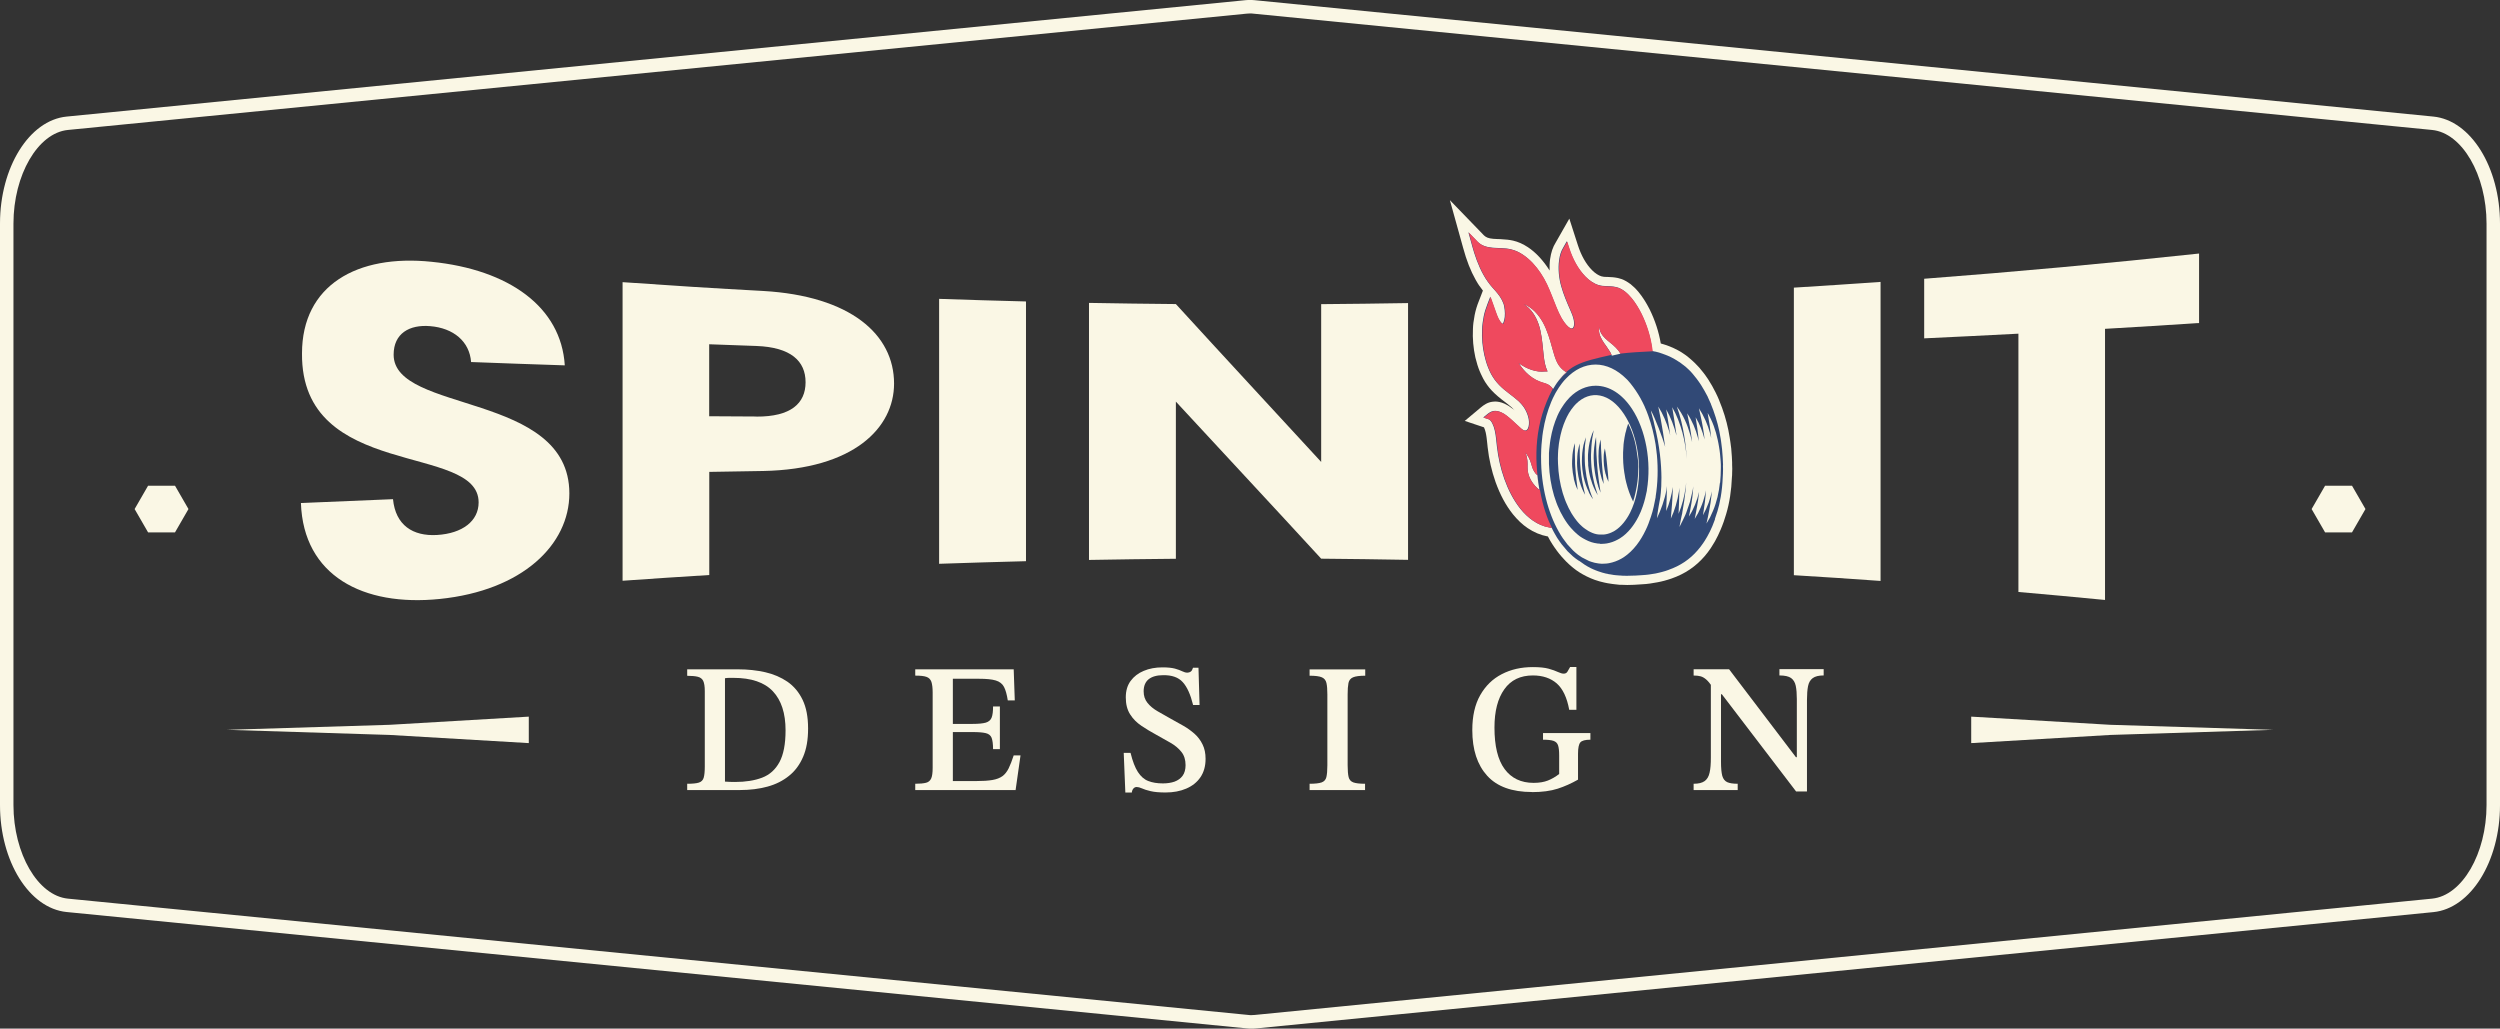 <svg xmlns="http://www.w3.org/2000/svg" id="Layer_2" viewBox="0 0 278.56 114.61"><rect x="0" y="0" width="278.56" height="114.61" fill="#333333" stroke="none"/><defs><style>      .cls-1 {        fill: #314976;      }      .cls-2 {        fill: #faf7e5;      }      .cls-3 {        fill: #ef495e;      }    </style></defs><g id="Layer_1-2" data-name="Layer_1"><g><path class="cls-2" d="M139.28,1.5c.12,0,.24,0,.36.02l131.35,12.96c3.35.33,6.07,5.01,6.07,10.43v64.79c0,5.42-2.72,10.1-6.07,10.43l-131.18,12.96c-.12.01-.24.02-.36.02s-.24,0-.36-.02L7.57,100.13c-3.35-.33-6.07-5.01-6.07-10.43V24.91c0-5.42,2.72-10.1,6.07-10.43L138.92,1.52c.12-.01.24-.02.36-.02M139.28,0c-.17,0-.34,0-.51.02L7.42,12.99c-4.16.41-7.42,5.65-7.42,11.92v64.79c0,6.28,3.26,11.51,7.42,11.92l131.52,12.97c.17.02.34.02.51.02s.34,0,.51-.02l131.18-12.96c4.16-.41,7.42-5.65,7.42-11.92V24.91c0-6.28-3.26-11.51-7.42-11.92L139.79.02c-.17-.02-.34-.02-.51-.02h0Z"></path><g><g><polygon class="cls-2" points="262.07 54.12 259.07 54.12 257.57 56.72 259.07 59.32 262.07 59.32 263.57 56.72 262.07 54.12"></polygon><polygon class="cls-2" points="19.5 54.12 16.5 54.12 15 56.72 16.5 59.32 19.5 59.32 21 56.72 19.5 54.12"></polygon></g><g><g><g><path class="cls-2" d="M48.98,66.74c-8.52.87-15.17-2.58-15.45-10.69,3.42-.15,6.84-.29,10.26-.43.28,2.89,2.2,4.15,4.91,3.99,2.82-.17,4.63-1.55,4.63-3.63,0-6.66-19.8-2.42-19.68-16.6,0-7.6,6.14-11.07,14.43-10.21,8.63.87,14.45,5.04,14.85,11.54-3.48-.11-6.96-.24-10.44-.37-.17-2.3-1.97-3.79-4.57-4-2.31-.19-4.06.82-4.06,3.18,0,6.56,19.58,4.13,19.58,15.46,0,5.69-5.2,10.82-14.45,11.76Z"></path><path class="cls-2" d="M85.02,52.48c-2,.03-4,.06-5.99.1,0,3.83,0,7.66,0,11.49-3.22.2-6.44.41-9.66.64,0-11.09,0-22.18,0-33.27,5.22.37,10.43.7,15.66.98,9.73.56,14.59,4.84,14.59,10.32,0,4.92-4.47,9.54-14.59,9.74ZM84.28,46.42c3.84.02,5.48-1.47,5.48-3.83,0-2.36-1.64-3.9-5.48-4.04-1.75-.06-3.5-.12-5.26-.19,0,2.68,0,5.35,0,8.02,1.75.01,3.51.02,5.26.03Z"></path><path class="cls-2" d="M104.64,33.3c3.23.11,6.45.21,9.68.29v28.94c-3.23.08-6.45.18-9.68.29,0-9.84,0-19.69,0-29.53Z"></path><path class="cls-2" d="M156.89,33.75c0,9.54,0,19.08,0,28.63-3.23-.06-6.45-.1-9.68-.13-5.4-5.88-10.79-11.66-16.19-17.5,0,5.84,0,11.67,0,17.51-3.23.03-6.45.07-9.68.13,0-9.55,0-19.09,0-28.64,3.23.06,6.45.1,9.68.13,5.4,5.91,10.79,11.72,16.19,17.59,0-5.86,0-11.72,0-17.58,3.23-.02,6.45-.07,9.68-.12Z"></path><path class="cls-2" d="M199.88,32.05c3.22-.2,6.44-.41,9.66-.64,0,11.11,0,22.21,0,33.32-3.22-.23-6.44-.45-9.66-.64,0-10.68,0-21.36,0-32.04Z"></path><path class="cls-2" d="M214.4,31.06c10.22-.78,20.43-1.71,30.63-2.81,0,2.58,0,5.16,0,7.74-3.49.23-6.99.45-10.48.65,0,10.07,0,20.14,0,30.21-3.21-.31-6.43-.61-9.65-.89,0-9.59,0-19.19,0-28.78-3.5.18-7,.36-10.5.52,0-2.21,0-4.43,0-6.64Z"></path></g><g><path class="cls-2" d="M184.76,44.18s.02.03.03.04c0,0,0,0,0,0l-.03-.04Z"></path><path class="cls-2" d="M184.76,44.18s.02.03.03.04c0,0,0,0,0,0l-.03-.04Z"></path><path class="cls-2" d="M184.91,44.35h0s.02.02.03.04l-.03-.04Z"></path><path class="cls-2" d="M184.91,44.35h0s.02.02.03.04l-.03-.04Z"></path></g></g><g><g><path class="cls-2" d="M188.52,41.58s.03.03.04.04c0,0,0,0,0,0l-.04-.05Z"></path><path class="cls-2" d="M188.52,41.58s.03.03.04.04c0,0,0,0,0,0l-.04-.05Z"></path><path class="cls-2" d="M188.7,41.79h0s.02.03.03.04l-.04-.04Z"></path><path class="cls-2" d="M188.7,41.79h0s.02.03.03.04l-.04-.04Z"></path><path class="cls-2" d="M180.72,65.16h-.25s-.46-.05-.46-.05c-.17-.02-.47-.05-.86-.12l-.35-.07-.25-.06c-.1-.02-.21-.05-.32-.08-.37-.1-.71-.23-.97-.34l-.11-.05c-.19-.08-.34-.15-.37-.17-.56-.28-1.04-.58-1.47-.93l-.18-.15c-.25-.21-.92-.78-1.67-1.79l-.06-.09s-.12-.16-.21-.29l-.22-.33c-.18-.28-.35-.57-.5-.87h-.04c-.76-.14-1.53-.46-2.22-.93-.58-.39-1.12-.91-1.62-1.52-.81-1.01-1.44-2.19-1.95-3.61-.43-1.22-.73-2.52-.88-3.87l-.04-.39c-.05-.46-.09-.89-.18-1.27-.05-.21-.11-.39-.18-.54,0,0,0-.01,0-.02l-2.15-.72,1.79-1.5c.34-.28.76-.58,1.33-.64.06-.01.16-.02.27-.02.15,0,.31.02.46.05.19.04.38.1.58.19.29.13.58.31.87.54.08.06.17.13.25.2-.18-.21-.41-.42-.72-.66-.13-.11-.27-.2-.4-.31-.24-.18-.49-.37-.73-.58-.49-.42-.89-.83-1.2-1.27-.16-.21-.3-.45-.43-.68l-.06-.12-.07-.14c-.1-.21-.21-.42-.29-.63-.17-.41-.32-.9-.47-1.51-.23-1.04-.32-2.1-.27-3.14.01-.45.07-.95.19-1.57.11-.55.27-1.08.48-1.59l.44-1.14-.27-.37c-.21-.26-.38-.56-.53-.82-.58-1.03-1.02-2.16-1.41-3.6l-1.47-5.29,3.8,3.93c.1.1.23.18.39.25.16.06.38.11.64.13.2.02.38.02.56.03.14,0,.28,0,.42.02.37.02.79.05,1.23.15.57.13,1.12.38,1.65.73.44.29.87.66,1.26,1.08.43.46.82.97,1.16,1.52-.01-.45,0-.87.06-1.28.1-.72.3-1.33.63-1.85l1.51-2.65.95,2.95c.37,1.16.92,2.13,1.59,2.8.35.35.71.58,1.04.68.17.05.37.07.63.07h.1c.31.01.7.03,1.12.12.27.06.56.16.8.3.21.11.42.25.61.39.31.25.6.53.9.9.44.54.82,1.14,1.21,1.9.61,1.24,1.02,2.51,1.24,3.8l.3.09h.01s.09.03.09.03c.11.03.33.1.62.22.17.07.29.12.42.18h0c.36.17.64.32.86.46l.27.18.19.13c.13.09.26.19.38.3l.35.3c.12.11.21.19.3.28.14.13.32.32.49.51l.32.39.04.05.13.16c.11.13.23.31.34.47l.16.23s.32.51.4.66l.07.12c.14.25.27.49.38.72.16.32.27.57.37.81l.04.11c.11.26.21.53.3.77.4,1.1.68,2.2.85,3.32.03.16.08.52.08.52.03.23.07.48.09.69l.02.27c.02.22.04.45.05.64.01.19.02.42.03.64v.27c.02.31.02.58,0,.95,0,.13,0,.26-.02.4-.06,1.5-.27,2.89-.64,4.12l-.05.16c-.07.22-.15.47-.22.69-.11.32-.24.64-.34.88-.18.44-.43.94-.63,1.3l-.1.17c-.16.27-.28.46-.39.63-.11.16-.22.32-.33.46-.1.13-.22.28-.34.42-1,1.16-2.2,1.97-3.69,2.49-.15.05-.26.09-.37.12-.31.1-.59.17-.81.22l-.39.08c-.13.03-.44.08-.84.14-.18.02-.26.03-.42.05l-.42.03-.93.06c-.37.02-.61.02-.75.02l-.62-.02Z"></path><path class="cls-1" d="M178.28,60.58c-.14,0-.21-.01-.27-.02-.28-.04-.48-.08-.69-.15l-.22-.08-.15-.06-.27-.13-.26-.14-.12-.07-.25-.16c-.08-.06-.16-.12-.23-.18l-.24-.21-.23-.22-.31-.33-.21-.25-.21-.28c-.06-.09-.13-.18-.19-.28-.07-.11-.14-.21-.2-.32-.25-.41-.48-.87-.68-1.36-.05-.12-.1-.24-.14-.36-.09-.24-.17-.49-.25-.74-.33-1.11-.53-2.33-.57-3.55-.01-.4-.01-.8,0-1.2l.03-.4c.02-.27.05-.53.09-.79.02-.13.04-.26.06-.39.16-.94.42-1.8.76-2.58.05-.12.11-.23.16-.34.08-.15.16-.3.24-.44l.06-.09c.09-.14.18-.28.27-.41.09-.13.19-.26.29-.38.15-.18.26-.3.36-.4.84-.84,1.84-1.29,2.89-1.29,1.51,0,2.94.91,4.03,2.56,1.55,2.34,2.2,5.9,1.67,9.07v.06c-.06.29-.12.57-.19.85-.04.16-.08.3-.12.44-.04.15-.09.3-.14.44-.14.42-.3.81-.49,1.17-.24.48-.53.92-.84,1.31-.37.45-.78.83-1.23,1.11-.08.05-.15.09-.23.13-.4.22-.81.36-1.22.43-.09.01-.16.02-.24.03l-.34.02h-.18Z"></path><path class="cls-2" d="M175.62,44.98c-.09.09-.18.19-.26.29-.01.01-.02.03-.03.04-.08.1-.17.21-.25.32,0,0,0,0,0,0-.08.11-.15.23-.23.35-.02.03-.03.05-.05.08-.07.12-.14.25-.21.39-.05.1-.1.2-.14.3-.32.71-.55,1.5-.69,2.33-.02.12-.04.24-.06.36-.03.24-.06.48-.08.73,0,.12-.02.25-.02.37-.02.37-.02.74,0,1.12.04,1.12.22,2.25.53,3.29.07.23.15.46.23.68.04.11.08.22.13.33.18.43.38.85.61,1.23.06.1.12.19.18.28.06.09.12.17.17.25.02.03.04.05.06.08.04.05.08.11.12.16.02.03.05.06.07.09.04.05.07.09.11.13.02.03.05.06.07.08.04.04.08.08.11.12.03.03.05.05.08.08.04.04.08.08.12.11.02.02.05.05.07.07.05.04.09.08.14.12.02.01.03.03.05.04.06.05.13.1.19.14.03.02.05.04.08.05.04.03.08.05.12.08.03.02.06.04.09.06.03.02.07.04.1.06.03.02.07.04.1.05.03.02.07.03.1.05.04.02.07.03.11.05.03.01.06.02.09.04.04.01.07.03.11.04.03,0,.05.02.08.03.15.05.3.08.45.1.02,0,.03,0,.05,0,.05,0,.09,0,.14.01.02,0,.04,0,.06,0,.05,0,.09,0,.14,0,.02,0,.04,0,.05,0,.05,0,.1,0,.14,0,.01,0,.03,0,.04,0,.05,0,.1-.01.16-.02,0,0,0,0,.01,0,.3-.05.6-.15.89-.31,0,0,0,0,.01,0,.06-.03.11-.06.17-.1,0,0,0,0,0,0,.35-.22.67-.51.98-.89.26-.32.5-.69.72-1.12.16-.33.31-.68.43-1.04,0,0,0,0,0,0,.04-.13.08-.26.12-.39h0c.04-.13.07-.26.11-.39,0,0,0,0,0-.01.07-.27.12-.54.17-.82,0,0,0,0,0,0,.47-2.84-.06-6.15-1.52-8.34-1.57-2.38-3.74-2.73-5.35-1.12ZM175.37,53.34c-.1-.43-.16-.88-.19-1.32-.03-.45,0-.89.03-1.34.01-.11.03-.22.04-.33l.06-.33.07-.32c.03-.11.06-.21.1-.32v.66c0,.22,0,.44,0,.65.01.22.02.43.02.65,0,.11,0,.22,0,.32l.02.32c.02.43.07.86.11,1.3.05.43.11.86.16,1.31-.2-.4-.33-.83-.44-1.26ZM176.04,53.78c-.14-.47-.23-.96-.28-1.44-.02-.24-.04-.49-.04-.74,0-.25.02-.49.03-.74.01-.24.04-.49.09-.73.05-.24.1-.48.18-.71v.73c-.01.12-.01.24,0,.36,0,.12,0,.24.01.36.02.24.02.48.03.72.01.24.03.48.06.71.04.47.11.95.2,1.42.08.47.2.94.3,1.41-.25-.42-.44-.88-.57-1.35ZM177.05,54.86c-.14-.27-.24-.55-.35-.83-.2-.57-.32-1.16-.39-1.76-.03-.3-.05-.6-.05-.9.01-.3.01-.6.04-.9.01-.15.04-.3.06-.45.03-.15.05-.3.08-.44.07-.29.17-.58.27-.86-.02.3-.07.59-.1.88-.02.15-.02.29-.02.44,0,.15-.02.29-.02.44.01.59,0,1.17.08,1.75.06.58.16,1.15.3,1.72.08.28.15.57.24.84.09.28.2.55.32.83-.19-.23-.34-.49-.48-.76ZM177.27,53.47c-.1-.3-.15-.61-.22-.92-.03-.15-.04-.31-.06-.47l-.03-.23v-.24c-.03-.31-.03-.63-.02-.94l.04-.47c.01-.16.04-.31.06-.47.1-.62.27-1.23.54-1.8-.13.61-.22,1.22-.26,1.83-.05.61-.06,1.22-.02,1.83.03.61.11,1.21.24,1.81.11.6.31,1.18.49,1.78-.32-.54-.59-1.11-.75-1.72ZM178.07,54.15c-.08-.25-.16-.5-.21-.76-.06-.25-.11-.52-.15-.78-.04-.26-.07-.52-.1-.78-.04-.53-.05-1.05-.01-1.58,0-.26.06-.52.09-.78l.06-.39c.02-.13.06-.26.09-.38l.02.79v.39c0,.13,0,.26.01.39.02.26.01.51.04.77.01.26.03.52.05.77,0,.13.02.26.03.38.01.13.03.26.04.39.02.26.06.51.09.77.03.26.08.51.11.77.04.26.09.51.12.77-.11-.24-.2-.49-.29-.73ZM178.47,53.34c-.06-.2-.11-.4-.16-.61-.05-.21-.07-.41-.11-.62-.03-.21-.04-.42-.07-.63-.02-.42-.03-.84,0-1.26,0-.21.05-.42.08-.63.04-.21.07-.41.13-.62.02.21.04.42.05.63,0,.21,0,.41.02.62.02.41.04.82.07,1.23.02.41.07.82.1,1.23l.06.62c.02.21.04.41.05.63-.08-.19-.15-.39-.22-.59ZM178.89,52.79c-.08-.31-.13-.62-.17-.94-.03-.32-.04-.64-.03-.95,0-.32.05-.63.13-.94.07.32.1.62.15.93.03.31.08.62.1.92.04.31.06.62.09.93.02.16.02.31.04.47.01.16.02.31.02.48-.14-.29-.25-.59-.32-.9ZM181.13,48.2s0,0,0,0l.13-.51c.02-.08.05-.16.08-.25.03-.08.05-.16.07-.23,0,0,0-.02,0-.03h0c.28.54.53,1.18.72,1.9.16.63.28,1.34.37,2.12.01.11.02.23.03.34h0s0,0,0,0l.02.43s0,.07,0,.1c0,.52-.03,1.03-.09,1.53-.1.83-.28,1.61-.49,2.29-.34-.69-.59-1.4-.77-2.13l-.1-.43s-.02-.08-.02-.12c-.02-.1-.04-.2-.05-.31-.01-.07-.02-.15-.04-.22l-.07-.52c-.01-.17-.04-.4-.05-.58l-.02-.58c0-.17,0-.4,0-.58.01-.25.03-.57.05-.86,0,0,0-.01,0-.02,0-.09.02-.18.03-.26,0,0,0,0,0,0l.08-.52c.02-.12.06-.29.11-.56Z"></path><path class="cls-1" d="M191.99,51.84c-.01-.27-.02-.62-.04-.89-.02-.27-.05-.62-.07-.89-.02-.19-.05-.43-.08-.65-.01-.08-.02-.16-.03-.23,0,0,0,0,0,0,0-.02-.02-.11-.04-.27-.18-1.17-.47-2.21-.79-3.09,0-.01,0-.02-.01-.04-.08-.23-.18-.48-.29-.75v-.04s-.03-.03-.03-.04c-.09-.22-.2-.45-.31-.69,0-.01-.01-.03-.02-.04v-.02c-.12-.21-.23-.43-.36-.66l-.02-.04s-.03-.05-.05-.08c-.08-.14-.16-.28-.25-.42-.03-.06-.07-.11-.1-.16,0,0-.01-.02-.02-.03,0,0,0,0,0,0,0,0-.01-.02-.02-.03-.13-.18-.28-.42-.42-.59-.04-.05-.08-.1-.13-.16,0,0,0,0,0,0-.06-.08-.13-.16-.2-.25-.05-.06-.1-.12-.14-.17-.14-.17-.29-.32-.43-.45-.08-.07-.16-.15-.24-.22,0,0-.02-.01-.02-.02-.03-.02-.05-.05-.08-.07-.02-.01-.03-.03-.05-.04,0,0-.02-.01-.03-.02-.03-.03-.07-.06-.1-.08-.02-.01-.03-.03-.05-.04,0,0,0,0,0,0,0,0-.01,0-.02-.01-.1-.09-.21-.17-.3-.23-.03-.02-.06-.04-.1-.07-.04-.03-.07-.05-.11-.07,0,0,.02.01.02.02-.06-.04-.13-.09-.21-.14l-.03-.02s-.01,0-.02-.01c-.19-.12-.43-.26-.71-.39-.01,0-.03-.01-.04-.02,0,0,0,0,0,0-.12-.05-.23-.1-.33-.14h-.02s-.02-.02-.03-.02c-.25-.1-.44-.16-.49-.18-.05-.01-.1-.03-.16-.05,0,0,.02,0,.02,0l-.23-.07c-.1-.03-.23-.06-.35-.09,0,0-.02,0-.03,0-.1-.02-.22-.05-.33-.07l-.04-.35h0c-.19-1.34-.6-2.63-1.19-3.83-.3-.6-.65-1.18-1.08-1.71-.22-.26-.46-.52-.74-.74-.14-.11-.29-.21-.46-.3-.16-.09-.36-.16-.54-.2-.36-.08-.71-.09-1.03-.1-.32-.01-.61-.03-.88-.11-.55-.16-1.05-.51-1.48-.94-.86-.87-1.46-2.02-1.84-3.21l-.24-.74-.38.67h0c-.29.46-.42.96-.48,1.45-.07.49-.07.98-.03,1.46.04.48.13.97.26,1.43.13.46.29.92.46,1.35.17.44.36.86.54,1.28l.13.31c.04.1.08.2.12.3.07.2.13.39.16.58.03.19.04.37.02.52-.02.16-.08.28-.13.32-.05.04-.1.06-.19.04-.02,0-.04-.01-.07-.02-.03-.01-.07-.03-.1-.05-.07-.04-.14-.09-.2-.15-.27-.24-.51-.59-.73-.96-.21-.37-.39-.77-.56-1.19-.35-.83-.65-1.71-1.06-2.57-.41-.86-.94-1.66-1.58-2.35-.33-.35-.69-.66-1.09-.93-.4-.27-.84-.48-1.32-.59-.35-.09-.7-.11-1.05-.13-.34-.02-.68-.02-1.01-.05-.33-.03-.64-.09-.93-.2-.29-.11-.54-.27-.75-.49l-1-1.03.39,1.4v.02c.32,1.16.71,2.29,1.29,3.33.15.26.3.52.48.76l.27.36c.09.12.19.23.29.34.4.44.77.86,1.01,1.34.06.12.11.24.16.36.02.06.04.12.06.18l.04.19c.05.25.07.51.08.77,0,.26-.02.52-.08.74-.02.05-.03.11-.05.16l-.02.07-.03.06s-.04.06-.06.1c0,0-.01.01-.02.02-.02-.01-.06-.03-.1-.07-.06-.05-.13-.13-.19-.22-.06-.09-.12-.19-.18-.3-.22-.45-.38-1-.58-1.54l-.32-.89-.32.83h0c-.18.46-.33.93-.42,1.4-.09.47-.16.95-.17,1.43-.05.96.04,1.92.25,2.86.11.47.24.94.43,1.4.08.23.2.45.31.68.13.22.25.44.41.65.3.41.66.77,1.04,1.09.37.32.76.58,1.1.86.35.27.66.55.92.87.13.16.23.3.33.48.1.17.18.36.25.54.14.37.21.76.18,1.11-.01.17-.05.34-.11.47-.06.13-.13.19-.19.22-.03.01-.07.02-.11.02-.05,0-.1,0-.16-.03-.06-.02-.12-.05-.17-.09-.06-.03-.13-.1-.2-.16-.29-.25-.62-.58-.97-.89-.18-.16-.36-.32-.56-.47-.2-.16-.41-.3-.65-.4-.12-.05-.24-.09-.37-.12-.13-.03-.27-.04-.42-.02-.3.03-.56.22-.79.41l-.39.32.61.2h0s.12.06.2.15c.07.08.14.19.2.31.12.24.21.5.27.78.13.56.17,1.16.24,1.77.14,1.24.41,2.46.83,3.64.42,1.18.99,2.32,1.78,3.32.4.5.87.95,1.4,1.32.54.37,1.15.65,1.82.76l.28.05c.11.23.22.45.35.67.08.14.17.29.25.43.08.13.16.25.25.37l.27.37.65.77.59.56c.1.08.19.16.3.24l.31.22.13.07c.39.3.79.56,1.2.76.02,0,.04.02.05.03,0,0,.14.07.35.16h.03s.03.03.04.03c.23.09.53.21.85.3.1.03.2.05.3.08.05.01.1.03.15.04h.07c.1.04.19.05.28.07h.01s.02,0,.03,0c.35.07.61.1.75.11.05,0,.1,0,.15.01.09,0,.18.02.25.02h.05c.08,0,.16.01.24.02h.08c.11,0,.24.01.36.01,0,0,.01,0,.02,0,.07,0,.33,0,.75-.02.01,0,.03,0,.04,0,0,0,0,0,.01,0,.03,0,.06,0,.09,0h0l.8-.05c.12,0,.27-.02.38-.03,0,0,.02,0,.02,0,.15-.01.21-.02.37-.04.37-.05.66-.1.76-.12.07-.01.2-.04.35-.08h.01s0,0,0,0c.2-.05.46-.11.74-.2h0s0,0,0,0c.09-.03.19-.06.29-.1.02,0,.03-.01.05-.02,1.31-.46,2.37-1.17,3.24-2.18,0,0,0,0,0,0,.11-.13.21-.26.32-.39.09-.12.19-.26.29-.4.11-.15.21-.32.33-.52.05-.08.09-.15.13-.22.2-.34.42-.8.57-1.16.09-.22.21-.52.29-.75,0,0,0-.02,0-.02,0,0,0-.01,0-.02v-.03c.09-.24.18-.53.25-.76,0,0,0-.02.02-.05.27-.91.54-2.19.6-3.88,0-.13.01-.26.02-.37v-.02c.01-.34.02-.58,0-.87ZM184.57,50.31c.02.13.04.27.05.4.14,1.53.1,3.11-.14,4.61v.07c-.07.37-.14.73-.22,1.08-.05.2-.09.38-.14.56-.05.19-.11.37-.17.55-.17.53-.36,1.03-.58,1.48-.29.61-.62,1.16-.99,1.64-.43.56-.91,1.02-1.43,1.37-.09.06-.18.11-.26.16-.45.26-.93.43-1.4.52-.1.02-.19.03-.26.04l-.4.02h-.22c-.16-.01-.24-.02-.31-.03-.31-.04-.54-.1-.78-.18l-.26-.09-.79-.4-.43-.29c-.09-.07-.18-.14-.27-.22l-.29-.26-.63-.68-.5-.67c-.07-.11-.15-.23-.23-.35-.08-.13-.16-.27-.24-.41-.3-.53-.57-1.1-.81-1.72-.06-.15-.12-.3-.17-.46-.11-.31-.21-.62-.3-.94-.4-1.41-.64-2.97-.68-4.51-.02-.51-.01-1.02.01-1.53l.03-.51c.03-.34.06-.67.1-1.01.02-.17.04-.33.07-.49.19-1.19.5-2.29.91-3.27.06-.14.12-.29.19-.43.09-.19.19-.38.28-.55l.07-.12c.1-.18.21-.35.32-.52.11-.17.23-.33.34-.47.17-.22.3-.37.43-.5.97-1.03,2.12-1.58,3.32-1.58s2.4.57,3.44,1.61c0,0,0,0,0,0,.04.04.08.09.13.13.06.07.13.14.19.22.04.05.08.09.12.14.07.08.13.17.2.26.03.04.06.08.1.13.1.13.19.27.29.41.09.14.18.28.27.42.02.03.04.07.06.1.07.11.13.23.2.34.02.03.03.07.05.1.06.12.13.24.19.36.01.03.03.05.04.08.06.13.13.26.19.4,0,.02.02.04.02.06.06.14.13.29.19.44,0,.01,0,.02.01.03.06.16.12.32.18.48,0,0,0,0,0,0,.36,1.01.63,2.08.81,3.19.04.26.07.52.1.79ZM178.2,36.4c0,.26.08.51.2.72.12.22.28.4.46.58.18.17.37.33.57.49.2.16.41.34.61.54.19.19.37.41.52.68-.31.06-.63.14-.96.22-.05-.13-.11-.27-.19-.41-.12-.2-.26-.41-.41-.62-.16-.21-.31-.43-.45-.66-.14-.23-.26-.48-.33-.75-.07-.26-.08-.54-.02-.79ZM169.22,40.46c.46.33.95.6,1.46.76.25.08.5.14.75.17.12.01.25.02.37.02.12,0,.24-.01.38-.02.08,0,.17,0,.26,0-.14-.3-.24-.61-.3-.9-.11-.54-.15-1.03-.2-1.52-.1-.98-.19-1.93-.49-2.82-.15-.45-.36-.88-.63-1.27-.27-.39-.62-.74-1.04-1,.46.18.88.47,1.24.83.36.36.66.78.91,1.23.49.9.77,1.9,1.03,2.84.14.47.26.95.43,1.35.16.4.37.71.65.98.15.15.33.27.51.38-.14.13-.29.24-.42.38-.14.15-.27.3-.46.54-.12.16-.25.33-.36.51-.09.13-.17.28-.26.42-.12-.15-.24-.28-.38-.38-.08-.06-.16-.11-.26-.15-.1-.05-.23-.09-.37-.13-.14-.04-.29-.09-.45-.15-.15-.06-.3-.13-.44-.2-.28-.15-.54-.33-.77-.52-.46-.39-.83-.84-1.14-1.32ZM170.41,53.15c-.1-.24-.16-.5-.19-.75-.02-.25-.01-.48-.01-.7,0-.43-.07-.87-.26-1.28.3.34.52.76.65,1.22.07.22.12.44.2.62.08.18.18.35.3.5.06.07.13.14.2.2.05.55.14,1.08.23,1.61-.07-.05-.15-.1-.21-.16-.39-.35-.71-.78-.91-1.27ZM191.64,53.8c-.06.53-.14,1.06-.27,1.59-.13.52-.29,1.04-.5,1.53-.11.24-.21.49-.33.73-.13.24-.26.47-.4.69.05-.26.11-.52.17-.77l.15-.77c.1-.51.18-1.01.23-1.52.02-.18.03-.36.05-.53-.09.42-.2.84-.35,1.25-.18.49-.39.95-.64,1.41.06-.51.17-1.01.22-1.51.05-.42.09-.84.11-1.26-.03.16-.06.32-.1.48-.12.48-.27.96-.47,1.41-.1.22-.2.45-.31.66-.12.22-.24.43-.37.63.04-.24.09-.48.14-.71.04-.24.08-.47.13-.71.09-.47.15-.93.2-1.4,0-.07.01-.13.02-.2-.11.49-.26.97-.45,1.43-.1.23-.2.45-.31.68-.11.22-.25.44-.38.65.04-.25.1-.49.15-.73.04-.24.09-.48.13-.73.08-.47.15-.95.18-1.43.01-.16.02-.33.03-.49-.02.14-.04.28-.06.42-.06.29-.13.57-.2.86l-.1.43c-.04.14-.09.28-.14.42l-.29.83c-.03.07-.05.14-.08.2l-.09.2c-.06.13-.12.27-.19.4-.13.26-.26.52-.39.78.05-.29.1-.57.16-.86.03-.14.06-.28.09-.42l.05-.21c.01-.07.02-.14.03-.21l.14-.84c.02-.14.05-.28.07-.42l.05-.42c.03-.28.07-.56.11-.84.01-.25.03-.49.05-.74-.02.18-.04.36-.06.54-.14,1.01-.39,2.01-.79,2.95.04-.98.09-1.94.1-2.9-.02.14-.04.29-.06.43-.17,1.04-.45,2.05-.9,3,.09-1.04.18-2.06.21-3.07,0-.15,0-.3.01-.45-.14.92-.37,1.83-.74,2.68.04-.94.08-1.86.08-2.78-.02.15-.04.3-.06.46-.16.97-.62,2.25-1.05,3.13.04-.55.34-2.17.36-2.26,0,0,.6-3.3-.66-8.24-.06-.38-.32-1.14-.38-1.53.46.79,1.36,3.19,1.6,4.07-.02-.14-.22-1.45-.24-1.59-.15-.96-.33-1.92-.53-2.9.54.85.92,1.79,1.21,2.75.04.15.08.31.12.46-.12-.96-.28-1.92-.45-2.9.52.91.88,1.9,1.15,2.91,0-.06-.01-.12-.02-.18-.13-.98-.29-1.96-.46-2.97.51.88.87,1.85,1.14,2.83.26.96.42,1.96.48,2.95-.04-.85-.13-1.7-.27-2.54-.18-1.11-.44-2.22-.83-3.31.71.93,1.18,2.03,1.5,3.16.07.26.14.53.2.8-.01-.11-.02-.22-.04-.33-.06-.48-.13-.95-.22-1.43-.04-.24-.09-.48-.14-.72-.06-.24-.11-.48-.15-.73.55.83.95,1.77,1.2,2.74.03.12.06.25.09.37-.07-.88-.2-1.76-.35-2.67.46.76.78,1.61,1,2.48-.02-.17-.04-.35-.06-.52-.07-.49-.15-.98-.25-1.47-.09-.49-.22-.98-.32-1.49.56.86.98,1.82,1.25,2.82.05.17.09.34.12.51-.09-.93-.23-1.86-.4-2.81.54.92.9,1.94,1.12,2.99l.08.39.07.4c.05.27.08.52.11.79.03.27.05.53.07.8l.02.39c0,.13,0,.27,0,.4,0,.55-.03,1.07-.08,1.61Z"></path></g><path class="cls-3" d="M171.53,54.58c-.07-.05-.15-.1-.21-.16-.39-.35-.71-.78-.91-1.27-.1-.24-.16-.5-.19-.75-.02-.25-.01-.48-.01-.7,0-.43-.07-.87-.26-1.28.3.34.52.76.65,1.22.07.22.12.44.2.62.08.18.18.35.3.5.06.07.13.14.2.2.05.55.14,1.08.23,1.61-.61-3.69-.55-7.42,1.49-11.26-.12-.15-.24-.28-.38-.38-.08-.06-.16-.11-.26-.15-.1-.05-.23-.09-.37-.13-.14-.04-.29-.09-.45-.15-.15-.06-.3-.13-.44-.2-.28-.15-.54-.33-.77-.52-.46-.39-.83-.84-1.14-1.32.46.33.95.6,1.46.76.25.08.5.14.75.17.12.01.25.02.37.02.12,0,.24-.01.38-.02.08,0,.17,0,.26,0-.14-.3-.24-.61-.3-.9-.11-.54-.15-1.03-.2-1.52-.1-.98-.19-1.93-.49-2.82-.15-.45-.36-.88-.63-1.27-.27-.39-.62-.74-1.04-1,.46.18.88.47,1.24.83.36.36.66.78.91,1.23.49.9.77,1.9,1.03,2.84.14.47.26.95.43,1.35.16.4.37.71.65.98.15.15.33.27.51.38-.14.13-.29.24-.42.38-.14.15-.27.3-.46.54-.12.16-.25.33-.36.51-.09.13-.17.28-.26.42,1.62-2.7,2.97-3,6.52-3.8-.04-.1-.08-.2-.14-.3-.12-.2-.26-.41-.41-.62-.16-.21-.31-.43-.45-.66-.14-.23-.26-.48-.33-.75-.07-.26-.08-.54-.02-.79,0,.26.08.51.2.72.12.22.28.4.46.58.18.17.37.33.57.49.2.16.41.34.61.54.18.18.36.4.5.65,1.11-.13,2.3-.2,3.6-.26l-.04-.35h0c-.19-1.34-.6-2.63-1.19-3.83-.3-.6-.65-1.18-1.08-1.71-.22-.26-.46-.52-.74-.74-.14-.11-.29-.21-.46-.3-.16-.09-.36-.16-.54-.2-.36-.08-.71-.09-1.03-.1-.32-.01-.61-.03-.88-.11-.55-.16-1.05-.51-1.48-.94-.86-.87-1.46-2.02-1.84-3.21l-.24-.74-.38.67h0c-.29.46-.42.96-.48,1.45-.07.49-.07.98-.03,1.46.04.48.13.97.26,1.43.13.46.29.92.46,1.35.17.44.36.86.54,1.28l.13.31c.04.1.08.2.12.3.07.2.13.39.16.58.03.19.04.37.02.52-.02.16-.08.28-.13.32-.05.04-.1.06-.19.04-.02,0-.04-.01-.07-.02-.03-.01-.07-.03-.1-.05-.07-.04-.14-.09-.2-.15-.27-.24-.51-.59-.73-.96-.21-.37-.39-.77-.56-1.19-.35-.83-.65-1.71-1.06-2.57-.41-.86-.94-1.66-1.58-2.35-.33-.35-.69-.66-1.09-.93-.4-.27-.84-.48-1.32-.59-.35-.09-.7-.11-1.05-.13-.34-.02-.68-.02-1.01-.05-.33-.03-.64-.09-.93-.2-.29-.11-.54-.27-.75-.49l-1-1.03.39,1.4v.02c.32,1.16.71,2.29,1.29,3.33.15.26.3.52.48.76l.27.36c.09.12.19.23.29.34.4.44.77.86,1.01,1.34.06.12.11.24.16.36.02.06.04.12.06.18l.04.19c.05.25.07.51.08.77,0,.26-.02.52-.08.74-.02.05-.03.11-.05.16l-.02.07-.03.06s-.04.06-.06.1c0,0-.01.01-.02.02-.02-.01-.06-.03-.1-.07-.06-.05-.13-.13-.19-.22-.06-.09-.12-.19-.18-.3-.22-.45-.38-1-.58-1.54l-.32-.89-.32.83h0c-.18.46-.33.93-.42,1.4-.09.47-.16.95-.17,1.43-.05.96.04,1.92.25,2.86.11.47.24.94.43,1.4.08.23.2.45.31.68.13.22.25.44.41.65.3.41.66.77,1.04,1.09.37.32.76.58,1.1.86.35.27.66.55.92.86.13.16.23.3.33.48.1.17.18.36.25.54.14.37.21.76.18,1.11-.01.17-.05.34-.11.47-.06.13-.13.19-.19.22-.03.01-.07.02-.11.02-.05,0-.1,0-.16-.03-.06-.02-.12-.05-.17-.09-.06-.03-.13-.1-.2-.16-.29-.25-.62-.58-.97-.89-.18-.16-.36-.32-.56-.47-.2-.16-.41-.3-.65-.4-.12-.05-.24-.09-.37-.12-.13-.03-.27-.04-.42-.02-.3.03-.56.22-.79.41l-.39.32.61.2h0s.12.06.2.15c.07.08.14.19.2.31.12.24.21.5.27.78.13.56.17,1.16.24,1.77.14,1.24.41,2.46.83,3.64.42,1.18.99,2.32,1.78,3.32.4.5.87.95,1.4,1.32.54.37,1.15.65,1.82.76l.25.04c-.47-.95-1.01-2.36-1.33-4.24Z"></path></g></g><g><path class="cls-2" d="M82.46,88.03h-5.89v-.7c.59,0,1.02-.04,1.3-.13.28-.09.46-.27.54-.55s.12-.69.12-1.24v-8.41c0-.51-.06-.88-.17-1.12s-.32-.4-.6-.47-.68-.11-1.19-.11v-.72h5.71c1.05,0,2.04.11,2.98.32.93.21,1.76.57,2.48,1.06.72.5,1.28,1.17,1.69,2.02s.61,1.91.61,3.19-.18,2.28-.55,3.15c-.37.87-.89,1.58-1.58,2.13-.68.55-1.48.95-2.4,1.2-.92.25-1.93.38-3.04.38ZM81.9,87.13c1.17,0,2.18-.16,3.02-.48s1.48-.9,1.93-1.73c.45-.83.68-2.01.68-3.54,0-1.9-.47-3.35-1.41-4.35s-2.41-1.5-4.4-1.5h-.44c-.14,0-.31.01-.5.04v11.52c.19.01.38.02.57.03.19,0,.37.01.55.01Z"></path><path class="cls-2" d="M113.15,88.03h-11.17v-.7c.52,0,.92-.04,1.2-.11s.47-.24.58-.49.16-.65.16-1.18v-8.39c0-.52-.05-.91-.14-1.19-.1-.27-.28-.46-.55-.55-.27-.1-.69-.14-1.25-.14v-.7h10.97l.12,3.46h-.78c-.1-.65-.24-1.16-.42-1.5-.18-.35-.49-.59-.92-.72-.43-.13-1.05-.19-1.87-.19h-2.91v5.03h2.21c.65,0,1.14-.05,1.46-.14.32-.1.54-.28.65-.56.11-.28.16-.69.16-1.24h.76v4.75h-.76c0-.57-.06-.99-.16-1.26-.11-.27-.32-.44-.65-.52s-.81-.12-1.46-.12h-2.21v5.46h2.58c.75,0,1.36-.04,1.83-.12.47-.08.84-.23,1.12-.43.27-.2.5-.49.69-.87.18-.37.37-.86.56-1.44h.76l-.55,3.87Z"></path><path class="cls-2" d="M126.11,88.31h-.72l-.18-4.42h.76c.23.93.5,1.64.82,2.13s.7.83,1.15,1c.45.18,1,.27,1.64.27.49,0,.93-.07,1.3-.2.37-.14.67-.35.89-.65.22-.3.33-.7.33-1.19,0-.6-.16-1.1-.47-1.48-.31-.39-.72-.73-1.23-1.02-.51-.29-1.03-.59-1.58-.89-.57-.31-1.12-.64-1.64-.99-.52-.35-.94-.77-1.26-1.28-.32-.5-.48-1.13-.48-1.88s.18-1.35.54-1.84c.36-.49.85-.87,1.46-1.12.61-.26,1.31-.39,2.09-.39.59,0,1.05.05,1.39.14.34.1.61.19.82.3.2.1.39.15.55.15.15,0,.28-.04.39-.12s.19-.23.25-.43h.61l.12,4.15h-.72c-.29-1.17-.67-2.02-1.16-2.55-.48-.53-1.2-.78-2.16-.77-.71,0-1.25.15-1.63.45-.37.3-.56.75-.56,1.35,0,.51.14.93.43,1.29s.67.67,1.14.94c.47.27.97.55,1.48.84.45.25.9.5,1.36.76.46.26.87.56,1.25.89.37.33.68.73.9,1.19.23.46.34.99.34,1.61,0,.81-.19,1.49-.57,2.05-.38.56-.91.98-1.59,1.27-.67.29-1.44.43-2.3.43-.7,0-1.25-.05-1.67-.15-.42-.1-.74-.2-.97-.31-.23-.1-.42-.15-.57-.15s-.28.06-.38.18c-.1.12-.16.28-.17.47Z"></path><path class="cls-2" d="M152.1,88.03h-6.18v-.7c.61,0,1.06-.05,1.34-.15.28-.1.46-.3.53-.59.07-.29.11-.73.11-1.32v-7.9c0-.53-.03-.95-.1-1.26-.07-.31-.24-.52-.51-.64s-.73-.18-1.37-.18v-.7h6.2v.7c-.63,0-1.08.06-1.36.18-.28.12-.45.34-.51.64-.06.31-.09.73-.09,1.26v7.9c0,.59.04,1.03.11,1.32.07.29.25.49.53.59.28.1.71.15,1.3.15v.7Z"></path><path class="cls-2" d="M170.7,88.25c-2.22,0-3.89-.6-4.99-1.81-1.1-1.21-1.66-2.9-1.66-5.09,0-1.56.29-2.85.88-3.89.59-1.04,1.39-1.82,2.4-2.34,1.02-.53,2.17-.79,3.47-.79.74,0,1.32.06,1.76.18.44.12.78.25,1.04.37.26.12.47.18.63.18.19,0,.33-.07.42-.22.09-.14.19-.32.3-.52h.7v4.77h-.8c-.25-1.36-.71-2.34-1.39-2.94-.68-.59-1.57-.89-2.66-.89-1.39,0-2.45.51-3.18,1.54-.73,1.02-1.1,2.44-1.1,4.26,0,2.06.37,3.6,1.13,4.63.75,1.02,1.83,1.54,3.23,1.54.63,0,1.16-.09,1.59-.26.43-.17.85-.41,1.26-.73v-2.07c0-.49-.04-.86-.12-1.11-.08-.25-.25-.42-.51-.51-.26-.09-.65-.13-1.17-.13v-.74h5.28v.74c-.57,0-.95.1-1.12.3s-.26.62-.26,1.26v2.89c-.74.42-1.49.76-2.27,1.01-.78.25-1.73.38-2.87.38Z"></path><path class="cls-2" d="M201.34,88.19h-1.21l-8.27-10.83h-.63l-.45-.86c-.25-.35-.47-.62-.67-.79-.2-.17-.4-.29-.61-.35-.21-.06-.47-.09-.79-.09v-.7h3.95l7.45,9.8h.1v-6.47c0-.6-.04-1.09-.12-1.48-.08-.39-.26-.68-.52-.87-.27-.19-.7-.29-1.3-.29v-.7h4.93v.7c-.55,0-.95.1-1.22.3s-.44.49-.52.89c-.08.4-.12.91-.12,1.54v10.19ZM193.62,88.03h-4.91v-.7c.55,0,.95-.1,1.23-.3.27-.2.46-.51.55-.94.1-.43.14-.98.14-1.67v-8.51h1.13v8.98c0,.68.05,1.2.14,1.55.1.35.28.58.55.71.27.12.66.18,1.17.18v.7Z"></path></g><g><polygon class="cls-2" points="253.28 81.32 235.14 81.89 219.64 82.8 219.64 79.85 235.14 80.76 253.28 81.32"></polygon><polygon class="cls-2" points="25.28 81.32 43.43 80.76 58.92 79.85 58.92 82.8 43.43 81.89 25.28 81.32"></polygon></g></g></g></g></svg>